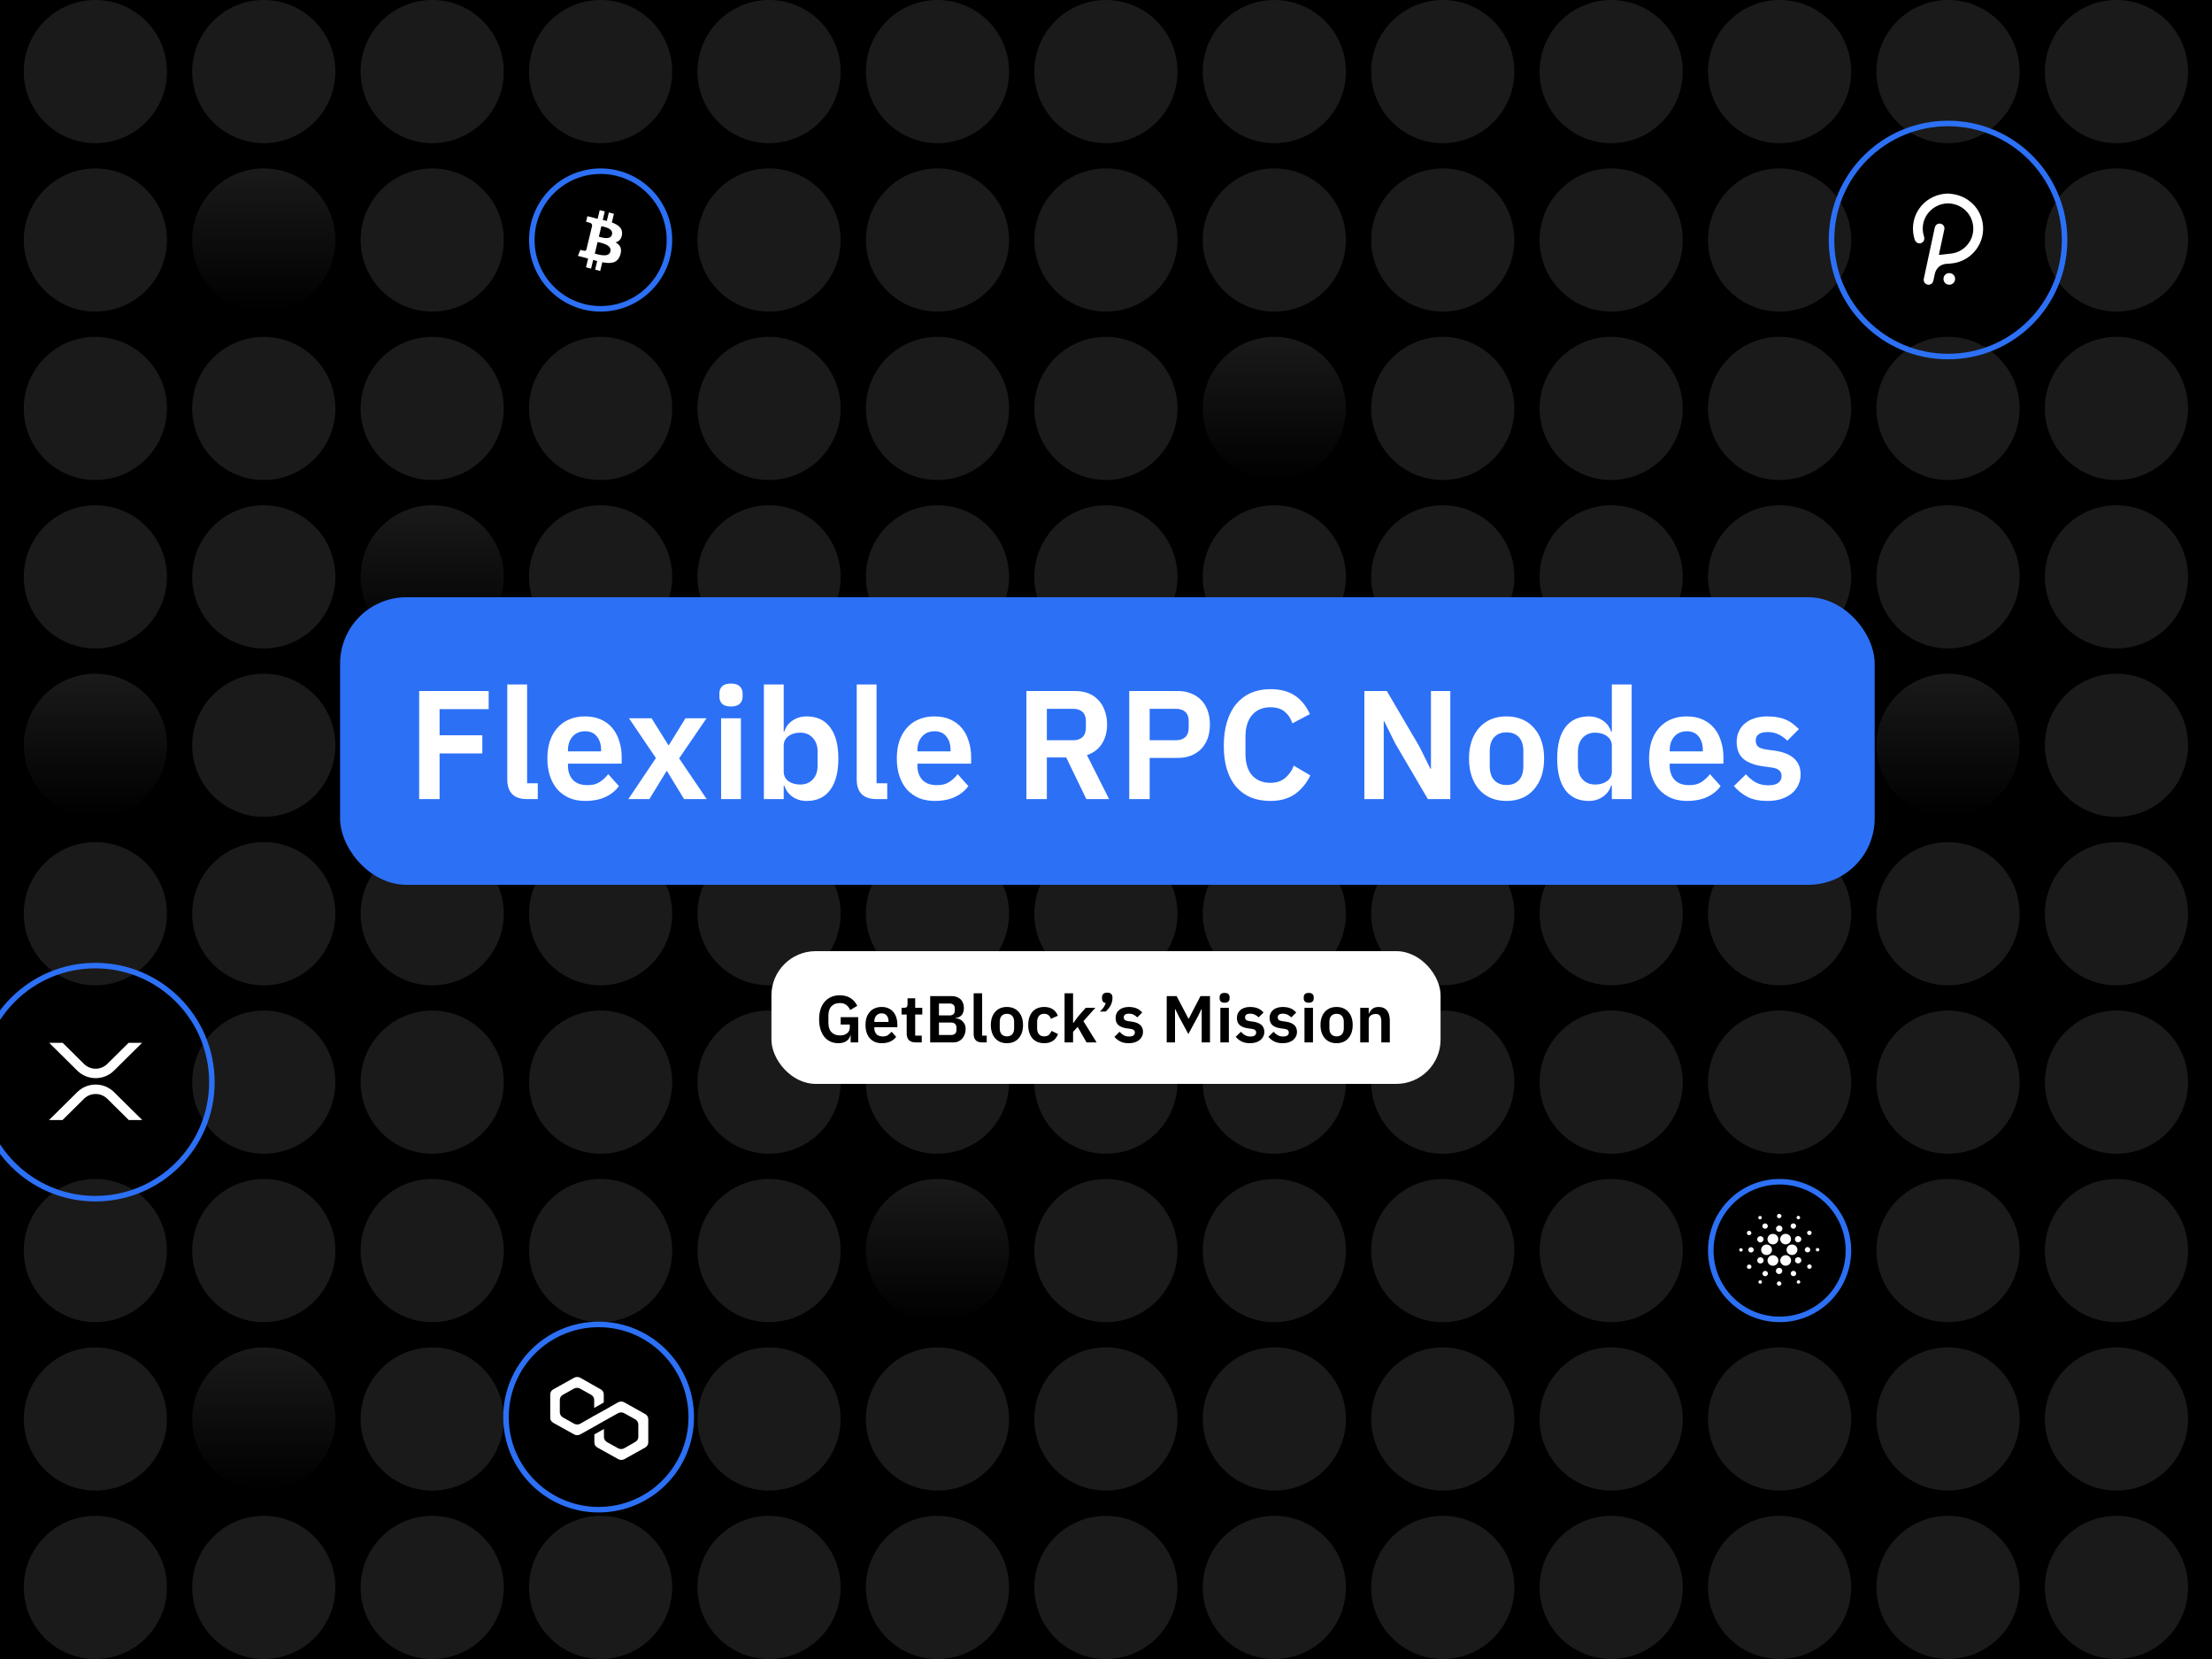 <svg width="800" height="600" viewBox="0 0 800 600" fill="none" xmlns="http://www.w3.org/2000/svg">
<rect x="0" y="0" width="800" height="600" fill="#333333" stroke="none"/>
<g clip-path="url(#clip0_1020_3263)">
<rect width="800" height="600" fill="black"/>
<circle cx="34.485" cy="25.888" r="25.888" fill="#1B1A1A"/>
<circle cx="95.399" cy="25.888" r="25.888" fill="#1B1A1A"/>
<circle cx="156.312" cy="25.888" r="25.888" fill="#1B1A1A"/>
<circle cx="217.226" cy="25.888" r="25.888" fill="#1B1A1A"/>
<circle cx="278.14" cy="25.888" r="25.888" fill="#1B1A1A"/>
<circle cx="339.053" cy="25.888" r="25.888" fill="#1B1A1A"/>
<circle cx="399.967" cy="25.888" r="25.888" fill="#1B1A1A"/>
<circle cx="460.881" cy="25.888" r="25.888" fill="#1B1A1A"/>
<circle cx="521.795" cy="25.888" r="25.888" fill="#1B1A1A"/>
<circle cx="582.708" cy="25.888" r="25.888" fill="#1B1A1A"/>
<circle cx="643.622" cy="25.888" r="25.888" fill="#1B1A1A"/>
<circle cx="704.535" cy="25.888" r="25.888" fill="#1B1A1A"/>
<circle cx="765.449" cy="25.888" r="25.888" fill="#1B1A1A"/>
<circle cx="34.485" cy="86.802" r="25.888" fill="#1B1A1A"/>
<circle cx="95.399" cy="86.802" r="25.888" fill="url(#paint0_linear_1020_3263)"/>
<circle cx="156.312" cy="86.802" r="25.888" fill="#1B1A1A"/>
<circle cx="217.226" cy="86.802" r="24.888" stroke="#2C70F6" stroke-width="2"/>
<circle cx="278.14" cy="86.802" r="25.888" fill="#1B1A1A"/>
<circle cx="339.053" cy="86.802" r="25.888" fill="#1B1A1A"/>
<circle cx="399.967" cy="86.802" r="25.888" fill="#1B1A1A"/>
<circle cx="460.881" cy="86.802" r="25.888" fill="#1B1A1A"/>
<circle cx="521.795" cy="86.802" r="25.888" fill="#1B1A1A"/>
<circle cx="582.708" cy="86.802" r="25.888" fill="#1B1A1A"/>
<circle cx="643.622" cy="86.802" r="25.888" fill="#1B1A1A"/>
<circle cx="765.449" cy="86.802" r="25.888" fill="#1B1A1A"/>
<circle cx="34.485" cy="147.716" r="25.888" fill="#1B1A1A"/>
<circle cx="95.399" cy="147.716" r="25.888" fill="#1B1A1A"/>
<circle cx="156.312" cy="147.716" r="25.888" fill="#1B1A1A"/>
<circle cx="217.226" cy="147.716" r="25.888" fill="#1B1A1A"/>
<circle cx="278.14" cy="147.716" r="25.888" fill="#1B1A1A"/>
<circle cx="339.053" cy="147.716" r="25.888" fill="#1B1A1A"/>
<circle cx="399.967" cy="147.716" r="25.888" fill="#1B1A1A"/>
<circle cx="460.881" cy="147.716" r="25.888" fill="url(#paint1_linear_1020_3263)"/>
<circle cx="521.795" cy="147.716" r="25.888" fill="#1B1A1A"/>
<circle cx="582.708" cy="147.716" r="25.888" fill="#1B1A1A"/>
<circle cx="643.622" cy="147.716" r="25.888" fill="#1B1A1A"/>
<circle cx="704.535" cy="147.716" r="25.888" fill="#1B1A1A"/>
<circle cx="765.449" cy="147.716" r="25.888" fill="#1B1A1A"/>
<circle cx="34.485" cy="208.629" r="25.888" fill="#1B1A1A"/>
<circle cx="95.399" cy="208.629" r="25.888" fill="#1B1A1A"/>
<circle cx="156.312" cy="208.629" r="25.888" fill="url(#paint2_linear_1020_3263)"/>
<circle cx="217.226" cy="208.629" r="25.888" fill="#1B1A1A"/>
<circle cx="278.14" cy="208.629" r="25.888" fill="#1B1A1A"/>
<circle cx="339.053" cy="208.629" r="25.888" fill="#1B1A1A"/>
<circle cx="399.967" cy="208.629" r="25.888" fill="#1B1A1A"/>
<circle cx="460.881" cy="208.629" r="25.888" fill="#1B1A1A"/>
<circle cx="521.795" cy="208.629" r="25.888" fill="#1B1A1A"/>
<circle cx="582.708" cy="208.629" r="25.888" fill="#1B1A1A"/>
<circle cx="643.622" cy="208.629" r="25.888" fill="#1B1A1A"/>
<circle cx="704.535" cy="208.629" r="25.888" fill="#1B1A1A"/>
<circle cx="765.449" cy="208.629" r="25.888" fill="#1B1A1A"/>
<circle cx="34.485" cy="269.543" r="25.888" fill="url(#paint3_linear_1020_3263)"/>
<circle cx="95.399" cy="269.543" r="25.888" fill="#1B1A1A"/>
<circle cx="156.312" cy="269.543" r="25.888" fill="#1B1A1A"/>
<circle cx="217.226" cy="269.543" r="25.888" fill="#1B1A1A"/>
<circle cx="278.14" cy="269.543" r="25.888" fill="#1B1A1A"/>
<circle cx="339.053" cy="269.543" r="25.888" fill="#1B1A1A"/>
<circle cx="399.967" cy="269.543" r="25.888" fill="#1B1A1A"/>
<circle cx="460.881" cy="269.543" r="25.888" fill="#1B1A1A"/>
<circle cx="521.795" cy="269.543" r="25.888" fill="#1B1A1A"/>
<circle cx="582.708" cy="269.543" r="25.888" fill="#1B1A1A"/>
<circle cx="643.622" cy="269.543" r="25.888" fill="#1B1A1A"/>
<circle cx="704.535" cy="269.543" r="25.888" fill="url(#paint4_linear_1020_3263)"/>
<circle cx="765.449" cy="269.543" r="25.888" fill="#1B1A1A"/>
<circle cx="34.485" cy="330.457" r="25.888" fill="#1B1A1A"/>
<circle cx="95.399" cy="330.457" r="25.888" fill="#1B1A1A"/>
<circle cx="156.312" cy="330.457" r="25.888" fill="#1B1A1A"/>
<circle cx="217.226" cy="330.457" r="25.888" fill="#1B1A1A"/>
<circle cx="278.14" cy="330.457" r="25.888" fill="#1B1A1A"/>
<circle cx="339.053" cy="330.457" r="25.888" fill="#1B1A1A"/>
<circle cx="399.967" cy="330.457" r="25.888" fill="#1B1A1A"/>
<circle cx="460.881" cy="330.457" r="25.888" fill="#1B1A1A"/>
<circle cx="521.795" cy="330.457" r="25.888" fill="#1B1A1A"/>
<circle cx="582.708" cy="330.457" r="25.888" fill="#1B1A1A"/>
<circle cx="643.622" cy="330.457" r="25.888" fill="#1B1A1A"/>
<circle cx="704.535" cy="330.457" r="25.888" fill="#1B1A1A"/>
<circle cx="765.449" cy="330.457" r="25.888" fill="#1B1A1A"/>
<circle cx="95.399" cy="391.371" r="25.888" fill="#1B1A1A"/>
<circle cx="156.312" cy="391.371" r="25.888" fill="#1B1A1A"/>
<circle cx="217.226" cy="391.371" r="25.888" fill="#1B1A1A"/>
<circle cx="278.14" cy="391.371" r="25.888" fill="#1B1A1A"/>
<circle cx="339.053" cy="391.371" r="25.888" fill="#1B1A1A"/>
<circle cx="399.967" cy="391.371" r="25.888" fill="#1B1A1A"/>
<circle cx="460.881" cy="391.371" r="25.888" fill="#1B1A1A"/>
<circle cx="521.795" cy="391.371" r="25.888" fill="#1B1A1A"/>
<circle cx="582.708" cy="391.371" r="25.888" fill="#1B1A1A"/>
<circle cx="643.622" cy="391.371" r="25.888" fill="#1B1A1A"/>
<circle cx="704.535" cy="391.371" r="25.888" fill="#1B1A1A"/>
<circle cx="765.449" cy="391.371" r="25.888" fill="#1B1A1A"/>
<circle cx="34.485" cy="452.284" r="25.888" fill="#1B1A1A"/>
<circle cx="95.399" cy="452.284" r="25.888" fill="#1B1A1A"/>
<circle cx="156.312" cy="452.284" r="25.888" fill="#1B1A1A"/>
<circle cx="217.226" cy="452.284" r="25.888" fill="#1B1A1A"/>
<circle cx="278.14" cy="452.284" r="25.888" fill="#1B1A1A"/>
<circle cx="339.053" cy="452.284" r="25.888" fill="url(#paint5_linear_1020_3263)"/>
<circle cx="399.967" cy="452.284" r="25.888" fill="#1B1A1A"/>
<circle cx="460.881" cy="452.284" r="25.888" fill="#1B1A1A"/>
<circle cx="521.795" cy="452.284" r="25.888" fill="#1B1A1A"/>
<circle cx="582.708" cy="452.284" r="25.888" fill="#1B1A1A"/>
<circle cx="643.622" cy="452.284" r="24.888" stroke="#2C70F6" stroke-width="2"/>
<circle cx="704.535" cy="452.284" r="25.888" fill="#1B1A1A"/>
<circle cx="765.449" cy="452.284" r="25.888" fill="#1B1A1A"/>
<circle cx="34.485" cy="513.198" r="25.888" fill="#1B1A1A"/>
<circle cx="95.399" cy="513.198" r="25.888" fill="url(#paint6_linear_1020_3263)"/>
<circle cx="156.312" cy="513.198" r="25.888" fill="#1B1A1A"/>
<circle cx="217.226" cy="513.198" r="25.888" fill="black"/>
<circle cx="278.14" cy="513.198" r="25.888" fill="#1B1A1A"/>
<circle cx="339.053" cy="513.198" r="25.888" fill="#1B1A1A"/>
<circle cx="399.967" cy="513.198" r="25.888" fill="#1B1A1A"/>
<circle cx="460.881" cy="513.198" r="25.888" fill="#1B1A1A"/>
<circle cx="521.795" cy="513.198" r="25.888" fill="#1B1A1A"/>
<circle cx="582.708" cy="513.198" r="25.888" fill="#1B1A1A"/>
<circle cx="643.622" cy="513.198" r="25.888" fill="#1B1A1A"/>
<circle cx="704.535" cy="513.198" r="25.888" fill="#1B1A1A"/>
<circle cx="765.449" cy="513.198" r="25.888" fill="#1B1A1A"/>
<circle cx="34.485" cy="574.112" r="25.888" fill="#1B1A1A"/>
<circle cx="95.399" cy="574.112" r="25.888" fill="#1B1A1A"/>
<circle cx="156.312" cy="574.112" r="25.888" fill="#1B1A1A"/>
<circle cx="217.226" cy="574.112" r="25.888" fill="#1B1A1A"/>
<circle cx="278.14" cy="574.112" r="25.888" fill="#1B1A1A"/>
<circle cx="339.053" cy="574.112" r="25.888" fill="#1B1A1A"/>
<circle cx="399.967" cy="574.112" r="25.888" fill="#1B1A1A"/>
<circle cx="460.881" cy="574.112" r="25.888" fill="#1B1A1A"/>
<circle cx="521.795" cy="574.112" r="25.888" fill="#1B1A1A"/>
<circle cx="582.708" cy="574.112" r="25.888" fill="#1B1A1A"/>
<circle cx="643.622" cy="574.112" r="25.888" fill="#1B1A1A"/>
<circle cx="704.535" cy="574.112" r="25.888" fill="#1B1A1A"/>
<circle cx="765.449" cy="574.112" r="25.888" fill="#1B1A1A"/>
<circle cx="704.536" cy="86.802" r="42.147" stroke="#2C70F6" stroke-width="2"/>
<circle cx="216.5" cy="512.5" r="33.5" stroke="#2C70F6" stroke-width="2"/>
<circle cx="34.485" cy="391.37" r="42.147" stroke="#2C70F6" stroke-width="2"/>
<path d="M224.958 84.844C225.291 82.532 223.597 81.29 221.28 80.461L222.031 77.33L220.196 76.855L219.465 79.903C218.982 79.778 218.487 79.661 217.994 79.544L218.731 76.475L216.898 76L216.146 79.13C215.746 79.036 215.354 78.943 214.974 78.844L214.976 78.835L212.445 78.178L211.957 80.214C211.957 80.214 213.319 80.538 213.29 80.558C214.033 80.751 214.167 81.262 214.145 81.667L213.289 85.234C213.34 85.248 213.406 85.267 213.48 85.298C213.418 85.282 213.353 85.265 213.286 85.248L212.086 90.245C211.995 90.48 211.764 90.832 211.245 90.698C211.263 90.726 209.911 90.352 209.911 90.352L209 92.534L211.388 93.153C211.832 93.268 212.268 93.389 212.696 93.503L211.937 96.671L213.77 97.146L214.522 94.012C215.023 94.153 215.509 94.283 215.984 94.406L215.235 97.525L217.07 98L217.829 94.839C220.959 95.454 223.311 95.206 224.302 92.266C225.1 89.899 224.262 88.533 222.616 87.643C223.815 87.356 224.718 86.537 224.959 84.844L224.958 84.844L224.958 84.844ZM220.765 90.951C220.198 93.318 216.362 92.039 215.118 91.718L216.125 87.522C217.369 87.844 221.358 88.483 220.766 90.951H220.765ZM221.333 84.81C220.816 86.963 217.622 85.869 216.586 85.601L217.5 81.795C218.536 82.064 221.872 82.564 221.333 84.81H221.333Z" fill="white"/>
<path fill-rule="evenodd" clip-rule="evenodd" d="M717.057 80.641C716.058 74.605 710.904 70.063 704.099 70.003C703.964 70.021 703.797 70.038 703.606 70.058C703.1 70.111 702.43 70.18 701.779 70.331C694.39 72.04 690.184 79.424 692.467 86.641C692.801 87.698 693.767 88.234 694.765 87.917C695.72 87.613 696.19 86.587 695.849 85.553C695.409 84.216 695.283 82.853 695.468 81.456C696.142 76.38 701.096 72.776 706.131 73.708C711.176 74.642 714.431 79.358 713.509 84.397C712.819 88.17 709.623 91.208 705.806 91.692C704.901 91.807 703.993 91.903 703.085 91.999C702.556 92.055 702.026 92.111 701.497 92.171C701.264 92.197 701.23 92.099 701.273 91.904C701.331 91.641 701.385 91.378 701.44 91.115C701.486 90.892 701.532 90.669 701.58 90.447C701.749 89.665 701.919 88.884 702.088 88.103C702.463 86.376 702.838 84.65 703.202 82.921C703.423 81.873 702.601 80.886 701.531 80.865C700.565 80.846 699.922 81.441 699.69 82.529C698.942 86.03 698.191 89.531 697.439 93.031C697.176 94.259 696.912 95.487 696.649 96.716C696.561 97.126 696.472 97.536 696.383 97.945C696.179 98.888 695.975 99.83 695.78 100.775C695.562 101.835 696.145 102.738 697.154 102.942C698.131 103.14 699.013 102.521 699.236 101.48C699.279 101.28 699.324 101.08 699.368 100.88C699.482 100.364 699.596 99.848 699.688 99.328C700.133 96.814 702.048 95.531 703.941 95.424C704.876 95.37 705.816 95.308 706.736 95.149C713.553 93.974 718.185 87.467 717.057 80.641ZM704.981 98.769C703.797 98.769 702.892 99.67 702.888 100.854C702.885 102.062 703.786 102.972 704.985 102.971C706.159 102.97 707.074 102.063 707.09 100.883C707.107 99.699 706.179 98.769 704.981 98.769Z" fill="white"/>
<path d="M643.144 439.077C643.776 438.757 644.548 439.499 644.211 440.112C644.016 440.611 643.277 440.744 642.899 440.363C642.499 439.998 642.63 439.276 643.144 439.077ZM636.346 439.788C636.73 439.634 637.216 439.976 637.177 440.382C637.217 440.823 636.662 441.147 636.271 440.938C635.752 440.743 635.811 439.926 636.346 439.788V439.788ZM650.27 440.95C649.67 440.88 649.575 439.964 650.152 439.779C650.6 439.567 651.011 439.965 651.077 440.377C650.983 440.729 650.679 441.051 650.27 440.949V440.95ZM637.892 442.595C638.534 442.201 639.45 442.788 639.352 443.511C639.318 444.241 638.318 444.665 637.754 444.171C637.209 443.783 637.291 442.893 637.892 442.595V442.595ZM647.692 443.013C647.978 442.298 649.139 442.275 649.465 442.973C649.787 443.516 649.391 444.187 648.817 444.372C648.056 444.509 647.334 443.712 647.692 443.014L647.692 443.013ZM642.325 444.331C642.319 443.715 642.897 443.257 643.5 443.215C643.9 443.293 644.336 443.458 644.507 443.849C644.827 444.39 644.543 445.133 643.966 445.381C643.701 445.525 643.389 445.471 643.101 445.454C642.662 445.245 642.291 444.834 642.326 444.331L642.325 444.331ZM632.215 445.228C632.802 444.878 633.593 445.516 633.371 446.134C633.249 446.669 632.508 446.886 632.085 446.545C631.632 446.225 631.704 445.456 632.215 445.228ZM653.926 445.227C654.423 444.852 655.244 445.282 655.185 445.891C655.218 446.446 654.508 446.865 654.014 446.579C653.47 446.342 653.415 445.53 653.926 445.226V445.227ZM645.169 446.332C645.99 446.046 646.965 446.389 647.433 447.099C648.05 447.967 647.722 449.289 646.764 449.787C645.771 450.377 644.322 449.878 643.955 448.802C643.539 447.839 644.145 446.634 645.169 446.332ZM640.352 446.428C641.262 446.011 642.486 446.36 642.926 447.264C643.443 448.143 643.043 449.367 642.118 449.821C641.193 450.331 639.886 449.944 639.439 449C638.936 448.088 639.382 446.848 640.352 446.428ZM635.529 448.028C635.598 447.459 636.151 447.089 636.709 447.05C637.31 447.121 637.79 447.574 637.856 448.165C637.816 448.749 637.351 449.32 636.712 449.317C636.01 449.375 635.394 448.698 635.529 448.028V448.028ZM649.775 447.175C650.496 446.767 651.497 447.36 651.465 448.164C651.514 449.015 650.406 449.616 649.688 449.116C648.942 448.7 649.001 447.529 649.775 447.175V447.175ZM638.391 450.175C639.235 449.95 640.199 450.336 640.612 451.088C641.065 451.844 640.88 452.896 640.177 453.451C639.274 454.265 637.61 453.939 637.13 452.827C636.578 451.808 637.248 450.443 638.391 450.175V450.175ZM647.528 450.171C648.347 449.943 649.31 450.25 649.751 450.974C650.334 451.803 650.056 453.039 649.188 453.573C648.28 454.194 646.872 453.868 646.372 452.898C645.766 451.895 646.376 450.477 647.528 450.171ZM632.968 451.116C633.697 450.849 634.504 451.629 634.209 452.329C634.029 452.968 633.102 453.204 632.623 452.733C632.062 452.291 632.27 451.308 632.968 451.116H632.968ZM652.71 452.133C652.689 451.548 653.131 451.029 653.75 450.996C654.249 451.073 654.734 451.463 654.694 451.99C654.74 452.686 653.876 453.159 653.265 452.832C652.978 452.691 652.831 452.406 652.71 452.133V452.133ZM629.387 451.459C629.825 451.274 630.367 451.642 630.267 452.115C630.244 452.649 629.43 452.855 629.132 452.408C628.867 452.098 629.025 451.62 629.387 451.459ZM657.016 451.448C657.325 451.235 657.82 451.388 657.942 451.738C658.149 452.12 657.769 452.643 657.326 452.579C656.704 452.634 656.502 451.714 657.016 451.448ZM640.772 454.014C641.925 453.723 643.164 454.656 643.171 455.808C643.247 456.972 642.026 458.005 640.846 457.736C639.933 457.593 639.217 456.741 639.247 455.846C639.245 454.991 639.91 454.195 640.772 454.014H640.772ZM645.338 454.012C646.508 453.695 647.785 454.644 647.766 455.823C647.828 456.965 646.645 457.963 645.49 457.736C644.402 457.6 643.6 456.441 643.903 455.417C644.057 454.734 644.644 454.179 645.338 454.012ZM636.534 454.721C637.344 454.587 638.103 455.464 637.774 456.21C637.535 457.005 636.342 457.22 635.815 456.571C635.197 455.947 635.658 454.807 636.534 454.721ZM649.925 454.757C650.647 454.464 651.534 455.07 651.478 455.83C651.507 456.667 650.413 457.245 649.707 456.756C648.906 456.317 649.052 455.026 649.925 454.757ZM653.668 458.4C653.386 457.889 653.899 457.211 654.484 457.305C654.776 457.301 654.979 457.523 655.166 457.711C655.204 458.014 655.268 458.375 655.009 458.609C654.657 459.041 653.86 458.918 653.668 458.4V458.4ZM632.213 457.448C632.76 457.095 633.547 457.621 633.424 458.242C633.359 458.791 632.647 459.104 632.177 458.793C631.674 458.511 631.692 457.706 632.213 457.448V457.448ZM643.019 458.597C643.735 458.29 644.647 458.895 644.579 459.661C644.632 460.506 643.504 461.092 642.804 460.583C642.027 460.147 642.156 458.865 643.019 458.597L643.019 458.597ZM638.013 459.729C638.623 459.418 639.441 459.956 639.386 460.618C639.404 461.162 638.858 461.626 638.304 461.545C637.846 461.536 637.548 461.137 637.401 460.759C637.408 460.346 637.584 459.886 638.013 459.73V459.729ZM648.151 459.739C648.778 459.363 649.669 459.904 649.61 460.612C649.626 461.352 648.619 461.826 648.035 461.34C647.469 460.959 647.538 460.043 648.151 459.739ZM649.914 463.968C649.636 463.559 649.963 463.065 650.416 462.972C650.781 463.044 651.166 463.309 651.089 463.719C651.036 464.274 650.2 464.444 649.914 463.968ZM635.92 463.612C636.031 463.288 636.3 462.965 636.694 463.05C637.268 463.089 637.438 463.929 636.936 464.188C636.484 464.483 635.96 464.078 635.92 463.612ZM642.671 463.985C642.781 463.505 643.422 463.271 643.844 463.526C644.122 463.643 644.204 463.945 644.276 464.203C644.238 464.337 644.203 464.471 644.17 464.605C643.997 464.804 643.775 465.003 643.487 464.996C642.952 465.056 642.47 464.47 642.671 463.985Z" fill="white"/>
<path fill-rule="evenodd" clip-rule="evenodd" d="M51.381 377.157H46.508L38.798 384.784C37.676 385.89 36.163 386.511 34.587 386.511C33.011 386.511 31.498 385.89 30.376 384.784L22.672 377.157H17.795L27.94 387.197C31.614 390.832 37.568 390.832 41.24 387.197L51.381 377.157ZM17.733 405.076H22.609L30.382 397.387C31.504 396.281 33.017 395.661 34.593 395.661C36.169 395.661 37.682 396.281 38.804 397.387L46.574 405.076H51.447L41.24 394.974C37.566 391.34 31.612 391.34 27.94 394.974L17.733 405.076Z" fill="white"/>
<path d="M225.754 507.165C225.1 506.784 224.25 506.784 223.53 507.165L218.428 510.082L214.961 511.985L209.859 514.903C209.205 515.283 208.354 515.283 207.635 514.903L203.579 512.619C202.925 512.239 202.467 511.541 202.467 510.78V506.277C202.467 505.516 202.859 504.818 203.579 504.438L207.569 502.218C208.223 501.837 209.074 501.837 209.793 502.218L213.784 504.438C214.438 504.818 214.896 505.516 214.896 506.277V509.195L218.363 507.228V504.311C218.363 503.55 217.97 502.852 217.251 502.471L209.859 498.285C209.205 497.905 208.354 497.905 207.635 498.285L200.112 502.471C199.393 502.852 199 503.55 199 504.311V512.746C199 513.507 199.393 514.205 200.112 514.586L207.635 518.772C208.289 519.152 209.139 519.152 209.859 518.772L214.961 515.918L218.428 513.951L223.53 511.097C224.185 510.717 225.035 510.717 225.754 511.097L229.745 513.317C230.399 513.698 230.857 514.395 230.857 515.156V519.66C230.857 520.421 230.464 521.118 229.745 521.499L225.754 523.782C225.1 524.163 224.25 524.163 223.53 523.782L219.54 521.562C218.886 521.182 218.428 520.484 218.428 519.723V516.805L214.961 518.772V521.689C214.961 522.45 215.354 523.148 216.073 523.529L223.596 527.715C224.25 528.095 225.1 528.095 225.82 527.715L233.343 523.529C233.997 523.148 234.455 522.45 234.455 521.689V513.254C234.455 512.493 234.062 511.795 233.343 511.414L225.754 507.165Z" fill="white"/>
<rect x="123" y="216" width="555" height="104" rx="24" fill="#2C70F6"/>
<path d="M151.592 289V249.912H176.736V256.464H158.984V265.928H174.44V272.48H158.984V289H151.592ZM190.632 289C188.168 289 186.358 288.384 185.2 287.152C184.043 285.92 183.464 284.184 183.464 281.944V247.56H190.632V283.288H194.496V289H190.632ZM211.741 289.672C209.576 289.672 207.635 289.317 205.917 288.608C204.237 287.861 202.8 286.835 201.605 285.528C200.448 284.184 199.552 282.579 198.917 280.712C198.283 278.808 197.965 276.68 197.965 274.328C197.965 272.013 198.264 269.923 198.861 268.056C199.496 266.189 200.392 264.603 201.549 263.296C202.707 261.952 204.125 260.925 205.805 260.216C207.485 259.469 209.389 259.096 211.517 259.096C213.795 259.096 215.773 259.488 217.453 260.272C219.133 261.056 220.515 262.12 221.597 263.464C222.68 264.808 223.483 266.376 224.005 268.168C224.565 269.923 224.845 271.808 224.845 273.824V276.176H205.413V276.904C205.413 279.032 206.011 280.749 207.205 282.056C208.4 283.325 210.173 283.96 212.525 283.96C214.317 283.96 215.773 283.587 216.893 282.84C218.051 282.093 219.077 281.141 219.973 279.984L223.837 284.296C222.643 285.976 221 287.301 218.909 288.272C216.856 289.205 214.467 289.672 211.741 289.672ZM211.629 264.472C209.725 264.472 208.213 265.107 207.093 266.376C205.973 267.645 205.413 269.288 205.413 271.304V271.752H217.397V271.248C217.397 269.232 216.893 267.608 215.885 266.376C214.915 265.107 213.496 264.472 211.629 264.472ZM227.252 289L237.22 274.16L227.476 259.768H235.652L241.7 269.456H241.924L247.916 259.768H255.532L245.62 274.272L255.588 289H247.412L241.252 278.92H241.028L234.868 289H227.252ZM264.376 255.512C262.883 255.512 261.8 255.176 261.128 254.504C260.494 253.832 260.176 252.973 260.176 251.928V250.808C260.176 249.763 260.494 248.904 261.128 248.232C261.8 247.56 262.883 247.224 264.376 247.224C265.832 247.224 266.896 247.56 267.568 248.232C268.24 248.904 268.576 249.763 268.576 250.808V251.928C268.576 252.973 268.24 253.832 267.568 254.504C266.896 255.176 265.832 255.512 264.376 255.512ZM260.792 259.768H267.96V289H260.792V259.768ZM276.269 247.56H283.437V264.584H283.661C284.184 262.904 285.173 261.579 286.629 260.608C288.085 259.6 289.784 259.096 291.725 259.096C295.458 259.096 298.296 260.421 300.237 263.072C302.216 265.685 303.205 269.437 303.205 274.328C303.205 279.256 302.216 283.045 300.237 285.696C298.296 288.347 295.458 289.672 291.725 289.672C289.784 289.672 288.085 289.168 286.629 288.16C285.21 287.152 284.221 285.808 283.661 284.128H283.437V289H276.269V247.56ZM289.429 283.736C291.296 283.736 292.808 283.12 293.965 281.888C295.122 280.656 295.701 278.995 295.701 276.904V271.864C295.701 269.773 295.122 268.112 293.965 266.88C292.808 265.611 291.296 264.976 289.429 264.976C287.712 264.976 286.274 265.405 285.117 266.264C283.997 267.123 283.437 268.261 283.437 269.68V278.976C283.437 280.507 283.997 281.683 285.117 282.504C286.274 283.325 287.712 283.736 289.429 283.736ZM317.015 289C314.551 289 312.74 288.384 311.583 287.152C310.426 285.92 309.847 284.184 309.847 281.944V247.56H317.015V283.288H320.879V289H317.015ZM338.124 289.672C335.959 289.672 334.017 289.317 332.3 288.608C330.62 287.861 329.183 286.835 327.988 285.528C326.831 284.184 325.935 282.579 325.3 280.712C324.665 278.808 324.348 276.68 324.348 274.328C324.348 272.013 324.647 269.923 325.244 268.056C325.879 266.189 326.775 264.603 327.932 263.296C329.089 261.952 330.508 260.925 332.188 260.216C333.868 259.469 335.772 259.096 337.9 259.096C340.177 259.096 342.156 259.488 343.836 260.272C345.516 261.056 346.897 262.12 347.98 263.464C349.063 264.808 349.865 266.376 350.388 268.168C350.948 269.923 351.228 271.808 351.228 273.824V276.176H331.796V276.904C331.796 279.032 332.393 280.749 333.588 282.056C334.783 283.325 336.556 283.96 338.908 283.96C340.7 283.96 342.156 283.587 343.276 282.84C344.433 282.093 345.46 281.141 346.356 279.984L350.22 284.296C349.025 285.976 347.383 287.301 345.292 288.272C343.239 289.205 340.849 289.672 338.124 289.672ZM338.012 264.472C336.108 264.472 334.596 265.107 333.476 266.376C332.356 267.645 331.796 269.288 331.796 271.304V271.752H343.78V271.248C343.78 269.232 343.276 267.608 342.268 266.376C341.297 265.107 339.879 264.472 338.012 264.472ZM378.609 289H371.217V249.912H388.857C390.649 249.912 392.254 250.192 393.673 250.752C395.092 251.312 396.286 252.133 397.257 253.216C398.265 254.261 399.03 255.531 399.553 257.024C400.113 258.517 400.393 260.179 400.393 262.008C400.393 264.696 399.777 267.011 398.545 268.952C397.35 270.893 395.54 272.275 393.113 273.096L401.121 289H392.889L385.609 273.936H378.609V289ZM388.129 267.72C389.548 267.72 390.668 267.347 391.489 266.6C392.31 265.816 392.721 264.715 392.721 263.296V260.72C392.721 259.301 392.31 258.219 391.489 257.472C390.668 256.725 389.548 256.352 388.129 256.352H378.609V267.72H388.129ZM408.405 289V249.912H425.989C427.781 249.912 429.386 250.211 430.805 250.808C432.261 251.368 433.493 252.189 434.501 253.272C435.509 254.317 436.274 255.587 436.797 257.08C437.319 258.573 437.581 260.216 437.581 262.008C437.581 263.837 437.319 265.499 436.797 266.992C436.274 268.448 435.509 269.717 434.501 270.8C433.493 271.845 432.261 272.667 430.805 273.264C429.386 273.824 427.781 274.104 425.989 274.104H415.797V289H408.405ZM415.797 267.72H425.317C426.735 267.72 427.855 267.347 428.677 266.6C429.498 265.816 429.909 264.715 429.909 263.296V260.72C429.909 259.301 429.498 258.219 428.677 257.472C427.855 256.725 426.735 256.352 425.317 256.352H415.797V267.72ZM459.456 289.672C456.88 289.672 454.546 289.261 452.456 288.44C450.402 287.581 448.629 286.312 447.136 284.632C445.68 282.952 444.56 280.88 443.776 278.416C442.992 275.915 442.6 273.021 442.6 269.736C442.6 266.451 442.992 263.539 443.776 261C444.56 258.424 445.68 256.277 447.136 254.56C448.629 252.805 450.402 251.48 452.456 250.584C454.546 249.688 456.88 249.24 459.456 249.24C462.965 249.24 465.877 249.987 468.192 251.48C470.506 252.973 472.354 255.232 473.736 258.256L467.408 261.616C466.848 259.861 465.933 258.461 464.664 257.416C463.394 256.333 461.658 255.792 459.456 255.792C456.693 255.792 454.49 256.725 452.848 258.592C451.242 260.459 450.44 263.072 450.44 266.432V272.592C450.44 275.989 451.242 278.603 452.848 280.432C454.49 282.224 456.693 283.12 459.456 283.12C461.658 283.12 463.45 282.523 464.832 281.328C466.25 280.133 467.277 278.659 467.912 276.904L473.904 280.432C472.485 283.344 470.6 285.621 468.248 287.264C465.896 288.869 462.965 289.672 459.456 289.672ZM504.644 268.952L500.612 260.832H500.444V289H493.444V249.912H501.564L513.324 269.96L517.356 278.08H517.524V249.912H524.524V289H516.404L504.644 268.952ZM544.838 289.672C542.747 289.672 540.862 289.317 539.182 288.608C537.539 287.899 536.12 286.872 534.926 285.528C533.768 284.184 532.872 282.579 532.238 280.712C531.603 278.808 531.286 276.68 531.286 274.328C531.286 271.976 531.603 269.867 532.238 268C532.872 266.133 533.768 264.547 534.926 263.24C536.12 261.896 537.539 260.869 539.182 260.16C540.862 259.451 542.747 259.096 544.838 259.096C546.928 259.096 548.814 259.451 550.494 260.16C552.174 260.869 553.592 261.896 554.75 263.24C555.944 264.547 556.859 266.133 557.494 268C558.128 269.867 558.446 271.976 558.446 274.328C558.446 276.68 558.128 278.808 557.494 280.712C556.859 282.579 555.944 284.184 554.75 285.528C553.592 286.872 552.174 287.899 550.494 288.608C548.814 289.317 546.928 289.672 544.838 289.672ZM544.838 283.904C546.742 283.904 548.235 283.325 549.318 282.168C550.4 281.011 550.942 279.312 550.942 277.072V271.64C550.942 269.437 550.4 267.757 549.318 266.6C548.235 265.443 546.742 264.864 544.838 264.864C542.971 264.864 541.496 265.443 540.414 266.6C539.331 267.757 538.79 269.437 538.79 271.64V277.072C538.79 279.312 539.331 281.011 540.414 282.168C541.496 283.325 542.971 283.904 544.838 283.904ZM582.944 284.128H582.664C582.142 285.808 581.152 287.152 579.696 288.16C578.24 289.168 576.542 289.672 574.6 289.672C570.904 289.672 568.067 288.347 566.088 285.696C564.147 283.045 563.176 279.256 563.176 274.328C563.176 269.437 564.147 265.685 566.088 263.072C568.067 260.421 570.904 259.096 574.6 259.096C576.542 259.096 578.24 259.6 579.696 260.608C581.152 261.579 582.142 262.904 582.664 264.584H582.944V247.56H590.112V289H582.944V284.128ZM576.896 283.736C578.614 283.736 580.051 283.325 581.208 282.504C582.366 281.683 582.944 280.507 582.944 278.976V269.68C582.944 268.261 582.366 267.123 581.208 266.264C580.051 265.405 578.614 264.976 576.896 264.976C575.03 264.976 573.518 265.611 572.36 266.88C571.24 268.112 570.68 269.773 570.68 271.864V276.904C570.68 278.995 571.24 280.656 572.36 281.888C573.518 283.12 575.03 283.736 576.896 283.736ZM610.194 289.672C608.029 289.672 606.088 289.317 604.37 288.608C602.69 287.861 601.253 286.835 600.058 285.528C598.901 284.184 598.005 282.579 597.37 280.712C596.736 278.808 596.418 276.68 596.418 274.328C596.418 272.013 596.717 269.923 597.314 268.056C597.949 266.189 598.845 264.603 600.002 263.296C601.16 261.952 602.578 260.925 604.258 260.216C605.938 259.469 607.842 259.096 609.97 259.096C612.248 259.096 614.226 259.488 615.906 260.272C617.586 261.056 618.968 262.12 620.05 263.464C621.133 264.808 621.936 266.376 622.458 268.168C623.018 269.923 623.298 271.808 623.298 273.824V276.176H603.866V276.904C603.866 279.032 604.464 280.749 605.658 282.056C606.853 283.325 608.626 283.96 610.978 283.96C612.77 283.96 614.226 283.587 615.346 282.84C616.504 282.093 617.53 281.141 618.426 279.984L622.29 284.296C621.096 285.976 619.453 287.301 617.362 288.272C615.309 289.205 612.92 289.672 610.194 289.672ZM610.082 264.472C608.178 264.472 606.666 265.107 605.546 266.376C604.426 267.645 603.866 269.288 603.866 271.304V271.752H615.85V271.248C615.85 269.232 615.346 267.608 614.338 266.376C613.368 265.107 611.949 264.472 610.082 264.472ZM639.181 289.672C636.381 289.672 634.029 289.205 632.125 288.272C630.221 287.301 628.541 285.976 627.085 284.296L631.453 280.04C632.536 281.272 633.712 282.243 634.981 282.952C636.288 283.661 637.781 284.016 639.461 284.016C641.178 284.016 642.41 283.717 643.157 283.12C643.941 282.523 644.333 281.701 644.333 280.656C644.333 279.797 644.053 279.125 643.493 278.64C642.97 278.117 642.056 277.763 640.749 277.576L637.837 277.184C634.664 276.773 632.237 275.877 630.557 274.496C628.914 273.077 628.093 271.024 628.093 268.336C628.093 266.917 628.354 265.648 628.877 264.528C629.4 263.371 630.146 262.4 631.117 261.616C632.088 260.795 633.245 260.179 634.589 259.768C635.97 259.32 637.501 259.096 639.181 259.096C640.6 259.096 641.85 259.208 642.933 259.432C644.053 259.619 645.061 259.917 645.957 260.328C646.853 260.701 647.674 261.187 648.421 261.784C649.168 262.344 649.896 262.979 650.605 263.688L646.405 267.888C645.546 266.992 644.52 266.245 643.325 265.648C642.13 265.051 640.824 264.752 639.405 264.752C637.837 264.752 636.698 265.032 635.989 265.592C635.317 266.152 634.981 266.88 634.981 267.776C634.981 268.747 635.261 269.493 635.821 270.016C636.418 270.501 637.408 270.856 638.789 271.08L641.757 271.472C648.066 272.368 651.221 275.243 651.221 280.096C651.221 281.515 650.922 282.821 650.325 284.016C649.765 285.173 648.962 286.181 647.917 287.04C646.872 287.861 645.602 288.515 644.109 289C642.653 289.448 641.01 289.672 639.181 289.672Z" fill="white"/>
<rect x="279" y="344" width="242" height="48" rx="16" fill="white"/>
<path d="M307.648 374.408H307.552C307.408 375.224 306.952 375.912 306.184 376.472C305.432 377.016 304.424 377.288 303.16 377.288C302.168 377.288 301.248 377.104 300.4 376.736C299.568 376.368 298.84 375.824 298.216 375.104C297.608 374.368 297.128 373.464 296.776 372.392C296.424 371.32 296.248 370.08 296.248 368.672C296.248 367.264 296.424 366.024 296.776 364.952C297.144 363.864 297.656 362.952 298.312 362.216C298.968 361.48 299.752 360.92 300.664 360.536C301.576 360.152 302.592 359.96 303.712 359.96C305.216 359.96 306.496 360.288 307.552 360.944C308.608 361.6 309.44 362.544 310.048 363.776L307.48 365.288C307.176 364.568 306.72 363.968 306.112 363.488C305.52 363.008 304.72 362.768 303.712 362.768C302.464 362.768 301.464 363.152 300.712 363.92C299.976 364.672 299.608 365.792 299.608 367.28V369.968C299.608 371.44 299.984 372.56 300.736 373.328C301.488 374.096 302.496 374.48 303.76 374.48C304.256 374.48 304.72 374.424 305.152 374.312C305.584 374.184 305.96 374 306.28 373.76C306.6 373.52 306.856 373.224 307.048 372.872C307.24 372.52 307.336 372.104 307.336 371.624V370.544H304.048V367.88H310.384V377H307.648V374.408ZM318.926 377.288C317.998 377.288 317.166 377.136 316.43 376.832C315.71 376.512 315.094 376.072 314.582 375.512C314.086 374.936 313.702 374.248 313.43 373.448C313.158 372.632 313.022 371.72 313.022 370.712C313.022 369.72 313.15 368.824 313.406 368.024C313.678 367.224 314.062 366.544 314.558 365.984C315.054 365.408 315.662 364.968 316.382 364.664C317.102 364.344 317.918 364.184 318.83 364.184C319.806 364.184 320.654 364.352 321.374 364.688C322.094 365.024 322.686 365.48 323.15 366.056C323.614 366.632 323.958 367.304 324.182 368.072C324.422 368.824 324.542 369.632 324.542 370.496V371.504H316.214V371.816C316.214 372.728 316.47 373.464 316.982 374.024C317.494 374.568 318.254 374.84 319.262 374.84C320.03 374.84 320.654 374.68 321.134 374.36C321.63 374.04 322.07 373.632 322.454 373.136L324.11 374.984C323.598 375.704 322.894 376.272 321.998 376.688C321.118 377.088 320.094 377.288 318.926 377.288ZM318.878 366.488C318.062 366.488 317.414 366.76 316.934 367.304C316.454 367.848 316.214 368.552 316.214 369.416V369.608H321.35V369.392C321.35 368.528 321.134 367.832 320.702 367.304C320.286 366.76 319.678 366.488 318.878 366.488ZM331.157 377C330.101 377 329.293 376.728 328.733 376.184C328.189 375.624 327.917 374.832 327.917 373.808V366.92H326.069V364.472H327.029C327.493 364.472 327.805 364.368 327.965 364.16C328.141 363.936 328.229 363.608 328.229 363.176V361.04H330.989V364.472H333.557V366.92H330.989V374.552H333.365V377H331.157ZM336.413 360.248H344.165C344.853 360.248 345.469 360.352 346.013 360.56C346.573 360.768 347.045 361.056 347.429 361.424C347.813 361.792 348.101 362.248 348.293 362.792C348.501 363.32 348.605 363.904 348.605 364.544C348.605 365.184 348.517 365.728 348.341 366.176C348.181 366.608 347.957 366.968 347.669 367.256C347.397 367.544 347.077 367.76 346.709 367.904C346.357 368.048 345.989 368.128 345.605 368.144V368.288C345.973 368.288 346.365 368.36 346.781 368.504C347.213 368.648 347.605 368.88 347.957 369.2C348.325 369.504 348.629 369.904 348.869 370.4C349.109 370.88 349.229 371.48 349.229 372.2C349.229 372.872 349.117 373.504 348.893 374.096C348.685 374.672 348.389 375.176 348.005 375.608C347.621 376.04 347.165 376.384 346.637 376.64C346.109 376.88 345.533 377 344.909 377H336.413V360.248ZM339.581 374.312H343.997C344.605 374.312 345.077 374.16 345.413 373.856C345.749 373.536 345.917 373.08 345.917 372.488V371.672C345.917 371.08 345.749 370.624 345.413 370.304C345.077 369.984 344.605 369.824 343.997 369.824H339.581V374.312ZM339.581 367.232H343.493C344.069 367.232 344.517 367.08 344.837 366.776C345.157 366.456 345.317 366.016 345.317 365.456V364.712C345.317 364.152 345.157 363.72 344.837 363.416C344.517 363.096 344.069 362.936 343.493 362.936H339.581V367.232ZM355.207 377C354.151 377 353.375 376.736 352.879 376.208C352.383 375.68 352.135 374.936 352.135 373.976V359.24H355.207V374.552H356.863V377H355.207ZM364.158 377.288C363.262 377.288 362.454 377.136 361.734 376.832C361.03 376.528 360.422 376.088 359.91 375.512C359.414 374.936 359.03 374.248 358.758 373.448C358.486 372.632 358.35 371.72 358.35 370.712C358.35 369.704 358.486 368.8 358.758 368C359.03 367.2 359.414 366.52 359.91 365.96C360.422 365.384 361.03 364.944 361.734 364.64C362.454 364.336 363.262 364.184 364.158 364.184C365.054 364.184 365.862 364.336 366.582 364.64C367.302 364.944 367.91 365.384 368.406 365.96C368.918 366.52 369.31 367.2 369.582 368C369.854 368.8 369.99 369.704 369.99 370.712C369.99 371.72 369.854 372.632 369.582 373.448C369.31 374.248 368.918 374.936 368.406 375.512C367.91 376.088 367.302 376.528 366.582 376.832C365.862 377.136 365.054 377.288 364.158 377.288ZM364.158 374.816C364.974 374.816 365.614 374.568 366.078 374.072C366.542 373.576 366.774 372.848 366.774 371.888V369.56C366.774 368.616 366.542 367.896 366.078 367.4C365.614 366.904 364.974 366.656 364.158 366.656C363.358 366.656 362.726 366.904 362.262 367.4C361.798 367.896 361.566 368.616 361.566 369.56V371.888C361.566 372.848 361.798 373.576 362.262 374.072C362.726 374.568 363.358 374.816 364.158 374.816ZM377.658 377.288C376.73 377.288 375.906 377.136 375.186 376.832C374.465 376.528 373.858 376.088 373.362 375.512C372.882 374.936 372.514 374.248 372.258 373.448C372.002 372.632 371.874 371.72 371.874 370.712C371.874 369.704 372.002 368.8 372.258 368C372.514 367.2 372.882 366.52 373.362 365.96C373.858 365.384 374.465 364.944 375.186 364.64C375.906 364.336 376.73 364.184 377.658 364.184C378.922 364.184 379.962 364.464 380.778 365.024C381.61 365.584 382.21 366.36 382.578 367.352L380.058 368.48C379.914 367.952 379.642 367.52 379.242 367.184C378.858 366.832 378.33 366.656 377.658 366.656C376.794 366.656 376.146 366.928 375.714 367.472C375.298 368.016 375.09 368.728 375.09 369.608V371.888C375.09 372.768 375.298 373.48 375.714 374.024C376.146 374.552 376.794 374.816 377.658 374.816C378.394 374.816 378.962 374.632 379.362 374.264C379.762 373.88 380.074 373.408 380.298 372.848L382.65 373.976C382.234 375.08 381.602 375.912 380.754 376.472C379.906 377.016 378.874 377.288 377.658 377.288ZM385.018 359.24H388.09V369.944H388.21L389.866 367.688L392.674 364.472H396.154L391.834 369.32L396.61 377H392.962L389.746 371.384L388.09 373.184V377H385.018V359.24ZM400.459 359C401.115 359 401.587 359.16 401.875 359.48C402.179 359.784 402.331 360.168 402.331 360.632V361.088C402.331 361.52 402.267 361.96 402.139 362.408C402.027 362.84 401.859 363.264 401.635 363.68C401.411 364.096 401.147 364.488 400.843 364.856C400.539 365.224 400.211 365.552 399.859 365.84H397.795C398.307 365.36 398.739 364.88 399.091 364.4C399.443 363.904 399.707 363.36 399.883 362.768C399.419 362.688 399.083 362.504 398.875 362.216C398.667 361.912 398.563 361.56 398.563 361.16V360.632C398.563 360.168 398.707 359.784 398.995 359.48C399.299 359.16 399.787 359 400.459 359ZM408.224 377.288C407.024 377.288 406.016 377.088 405.2 376.688C404.384 376.272 403.664 375.704 403.04 374.984L404.912 373.16C405.376 373.688 405.88 374.104 406.424 374.408C406.984 374.712 407.624 374.864 408.344 374.864C409.08 374.864 409.608 374.736 409.928 374.48C410.264 374.224 410.432 373.872 410.432 373.424C410.432 373.056 410.312 372.768 410.072 372.56C409.848 372.336 409.456 372.184 408.896 372.104L407.648 371.936C406.288 371.76 405.248 371.376 404.528 370.784C403.824 370.176 403.472 369.296 403.472 368.144C403.472 367.536 403.584 366.992 403.808 366.512C404.032 366.016 404.352 365.6 404.768 365.264C405.184 364.912 405.68 364.648 406.256 364.472C406.848 364.28 407.504 364.184 408.224 364.184C408.832 364.184 409.368 364.232 409.832 364.328C410.312 364.408 410.744 364.536 411.128 364.712C411.512 364.872 411.864 365.08 412.184 365.336C412.504 365.576 412.816 365.848 413.12 366.152L411.32 367.952C410.952 367.568 410.512 367.248 410 366.992C409.488 366.736 408.928 366.608 408.32 366.608C407.648 366.608 407.16 366.728 406.856 366.968C406.568 367.208 406.424 367.52 406.424 367.904C406.424 368.32 406.544 368.64 406.784 368.864C407.04 369.072 407.464 369.224 408.056 369.32L409.328 369.488C412.032 369.872 413.384 371.104 413.384 373.184C413.384 373.792 413.256 374.352 413 374.864C412.76 375.36 412.416 375.792 411.968 376.16C411.52 376.512 410.976 376.792 410.336 377C409.712 377.192 409.008 377.288 408.224 377.288ZM434.608 364.976H434.512L433.216 367.64L429.784 373.976L426.352 367.64L425.056 364.976H424.96V377H421.96V360.248H425.536L429.832 368.432H429.928L434.176 360.248H437.608V377H434.608V364.976ZM442.898 362.648C442.258 362.648 441.794 362.504 441.506 362.216C441.234 361.928 441.098 361.56 441.098 361.112V360.632C441.098 360.184 441.234 359.816 441.506 359.528C441.794 359.24 442.258 359.096 442.898 359.096C443.522 359.096 443.978 359.24 444.266 359.528C444.554 359.816 444.698 360.184 444.698 360.632V361.112C444.698 361.56 444.554 361.928 444.266 362.216C443.978 362.504 443.522 362.648 442.898 362.648ZM441.362 364.472H444.434V377H441.362V364.472ZM452.099 377.288C450.899 377.288 449.891 377.088 449.075 376.688C448.259 376.272 447.539 375.704 446.915 374.984L448.787 373.16C449.251 373.688 449.755 374.104 450.299 374.408C450.859 374.712 451.499 374.864 452.219 374.864C452.955 374.864 453.483 374.736 453.803 374.48C454.139 374.224 454.307 373.872 454.307 373.424C454.307 373.056 454.187 372.768 453.947 372.56C453.723 372.336 453.331 372.184 452.771 372.104L451.523 371.936C450.163 371.76 449.123 371.376 448.403 370.784C447.699 370.176 447.347 369.296 447.347 368.144C447.347 367.536 447.459 366.992 447.683 366.512C447.907 366.016 448.227 365.6 448.643 365.264C449.059 364.912 449.555 364.648 450.131 364.472C450.723 364.28 451.379 364.184 452.099 364.184C452.707 364.184 453.243 364.232 453.707 364.328C454.187 364.408 454.619 364.536 455.003 364.712C455.387 364.872 455.739 365.08 456.059 365.336C456.379 365.576 456.691 365.848 456.995 366.152L455.195 367.952C454.827 367.568 454.387 367.248 453.875 366.992C453.363 366.736 452.803 366.608 452.195 366.608C451.523 366.608 451.035 366.728 450.731 366.968C450.443 367.208 450.299 367.52 450.299 367.904C450.299 368.32 450.419 368.64 450.659 368.864C450.915 369.072 451.339 369.224 451.931 369.32L453.203 369.488C455.907 369.872 457.259 371.104 457.259 373.184C457.259 373.792 457.131 374.352 456.875 374.864C456.635 375.36 456.291 375.792 455.843 376.16C455.395 376.512 454.851 376.792 454.211 377C453.587 377.192 452.883 377.288 452.099 377.288ZM463.911 377.288C462.711 377.288 461.703 377.088 460.887 376.688C460.071 376.272 459.351 375.704 458.727 374.984L460.599 373.16C461.063 373.688 461.567 374.104 462.111 374.408C462.671 374.712 463.311 374.864 464.031 374.864C464.767 374.864 465.295 374.736 465.615 374.48C465.951 374.224 466.119 373.872 466.119 373.424C466.119 373.056 465.999 372.768 465.759 372.56C465.535 372.336 465.143 372.184 464.583 372.104L463.335 371.936C461.975 371.76 460.935 371.376 460.215 370.784C459.511 370.176 459.159 369.296 459.159 368.144C459.159 367.536 459.271 366.992 459.495 366.512C459.719 366.016 460.039 365.6 460.455 365.264C460.871 364.912 461.367 364.648 461.943 364.472C462.535 364.28 463.191 364.184 463.911 364.184C464.519 364.184 465.055 364.232 465.519 364.328C465.999 364.408 466.431 364.536 466.815 364.712C467.199 364.872 467.551 365.08 467.871 365.336C468.191 365.576 468.503 365.848 468.807 366.152L467.007 367.952C466.639 367.568 466.199 367.248 465.687 366.992C465.175 366.736 464.615 366.608 464.007 366.608C463.335 366.608 462.847 366.728 462.543 366.968C462.255 367.208 462.111 367.52 462.111 367.904C462.111 368.32 462.231 368.64 462.471 368.864C462.727 369.072 463.151 369.224 463.743 369.32L465.015 369.488C467.719 369.872 469.071 371.104 469.071 373.184C469.071 373.792 468.943 374.352 468.687 374.864C468.447 375.36 468.103 375.792 467.655 376.16C467.207 376.512 466.663 376.792 466.023 377C465.399 377.192 464.695 377.288 463.911 377.288ZM473.32 362.648C472.68 362.648 472.216 362.504 471.928 362.216C471.656 361.928 471.52 361.56 471.52 361.112V360.632C471.52 360.184 471.656 359.816 471.928 359.528C472.216 359.24 472.68 359.096 473.32 359.096C473.944 359.096 474.4 359.24 474.688 359.528C474.976 359.816 475.12 360.184 475.12 360.632V361.112C475.12 361.56 474.976 361.928 474.688 362.216C474.4 362.504 473.944 362.648 473.32 362.648ZM471.784 364.472H474.856V377H471.784V364.472ZM483.385 377.288C482.489 377.288 481.681 377.136 480.961 376.832C480.257 376.528 479.649 376.088 479.137 375.512C478.641 374.936 478.257 374.248 477.985 373.448C477.713 372.632 477.577 371.72 477.577 370.712C477.577 369.704 477.713 368.8 477.985 368C478.257 367.2 478.641 366.52 479.137 365.96C479.649 365.384 480.257 364.944 480.961 364.64C481.681 364.336 482.489 364.184 483.385 364.184C484.281 364.184 485.089 364.336 485.809 364.64C486.529 364.944 487.137 365.384 487.633 365.96C488.145 366.52 488.537 367.2 488.809 368C489.081 368.8 489.217 369.704 489.217 370.712C489.217 371.72 489.081 372.632 488.809 373.448C488.537 374.248 488.145 374.936 487.633 375.512C487.137 376.088 486.529 376.528 485.809 376.832C485.089 377.136 484.281 377.288 483.385 377.288ZM483.385 374.816C484.201 374.816 484.841 374.568 485.305 374.072C485.769 373.576 486.001 372.848 486.001 371.888V369.56C486.001 368.616 485.769 367.896 485.305 367.4C484.841 366.904 484.201 366.656 483.385 366.656C482.585 366.656 481.953 366.904 481.489 367.4C481.025 367.896 480.793 368.616 480.793 369.56V371.888C480.793 372.848 481.025 373.576 481.489 374.072C481.953 374.568 482.585 374.816 483.385 374.816ZM491.94 377V364.472H495.012V366.56H495.132C495.388 365.888 495.788 365.328 496.332 364.88C496.892 364.416 497.66 364.184 498.636 364.184C499.932 364.184 500.924 364.608 501.612 365.456C502.3 366.304 502.644 367.512 502.644 369.08V377H499.572V369.392C499.572 368.496 499.412 367.824 499.092 367.376C498.772 366.928 498.244 366.704 497.508 366.704C497.188 366.704 496.876 366.752 496.572 366.848C496.284 366.928 496.02 367.056 495.78 367.232C495.556 367.392 495.372 367.6 495.228 367.856C495.084 368.096 495.012 368.384 495.012 368.72V377H491.94Z" fill="black"/>
</g>
<defs>
<linearGradient id="paint0_linear_1020_3263" x1="95.399" y1="60.914" x2="95.399" y2="112.69" gradientUnits="userSpaceOnUse">
<stop stop-color="#1B1A1A"/>
<stop offset="1" stop-color="#1B1A1A" stop-opacity="0"/>
</linearGradient>
<linearGradient id="paint1_linear_1020_3263" x1="460.881" y1="121.827" x2="460.881" y2="173.604" gradientUnits="userSpaceOnUse">
<stop stop-color="#1B1A1A"/>
<stop offset="1" stop-color="#1B1A1A" stop-opacity="0"/>
</linearGradient>
<linearGradient id="paint2_linear_1020_3263" x1="156.312" y1="182.741" x2="156.312" y2="234.518" gradientUnits="userSpaceOnUse">
<stop stop-color="#1B1A1A"/>
<stop offset="1" stop-color="#1B1A1A" stop-opacity="0"/>
</linearGradient>
<linearGradient id="paint3_linear_1020_3263" x1="34.485" y1="243.655" x2="34.485" y2="295.431" gradientUnits="userSpaceOnUse">
<stop stop-color="#1B1A1A"/>
<stop offset="1" stop-color="#1B1A1A" stop-opacity="0"/>
</linearGradient>
<linearGradient id="paint4_linear_1020_3263" x1="704.535" y1="243.655" x2="704.535" y2="295.431" gradientUnits="userSpaceOnUse">
<stop stop-color="#1B1A1A"/>
<stop offset="1" stop-color="#1B1A1A" stop-opacity="0"/>
</linearGradient>
<linearGradient id="paint5_linear_1020_3263" x1="339.053" y1="426.396" x2="339.053" y2="478.173" gradientUnits="userSpaceOnUse">
<stop stop-color="#1B1A1A"/>
<stop offset="1" stop-color="#1B1A1A" stop-opacity="0"/>
</linearGradient>
<linearGradient id="paint6_linear_1020_3263" x1="95.399" y1="487.31" x2="95.399" y2="539.086" gradientUnits="userSpaceOnUse">
<stop stop-color="#1B1A1A"/>
<stop offset="1" stop-color="#1B1A1A" stop-opacity="0"/>
</linearGradient>
<clipPath id="clip0_1020_3263">
<rect width="800" height="600" fill="white"/>
</clipPath>
</defs>
</svg>
